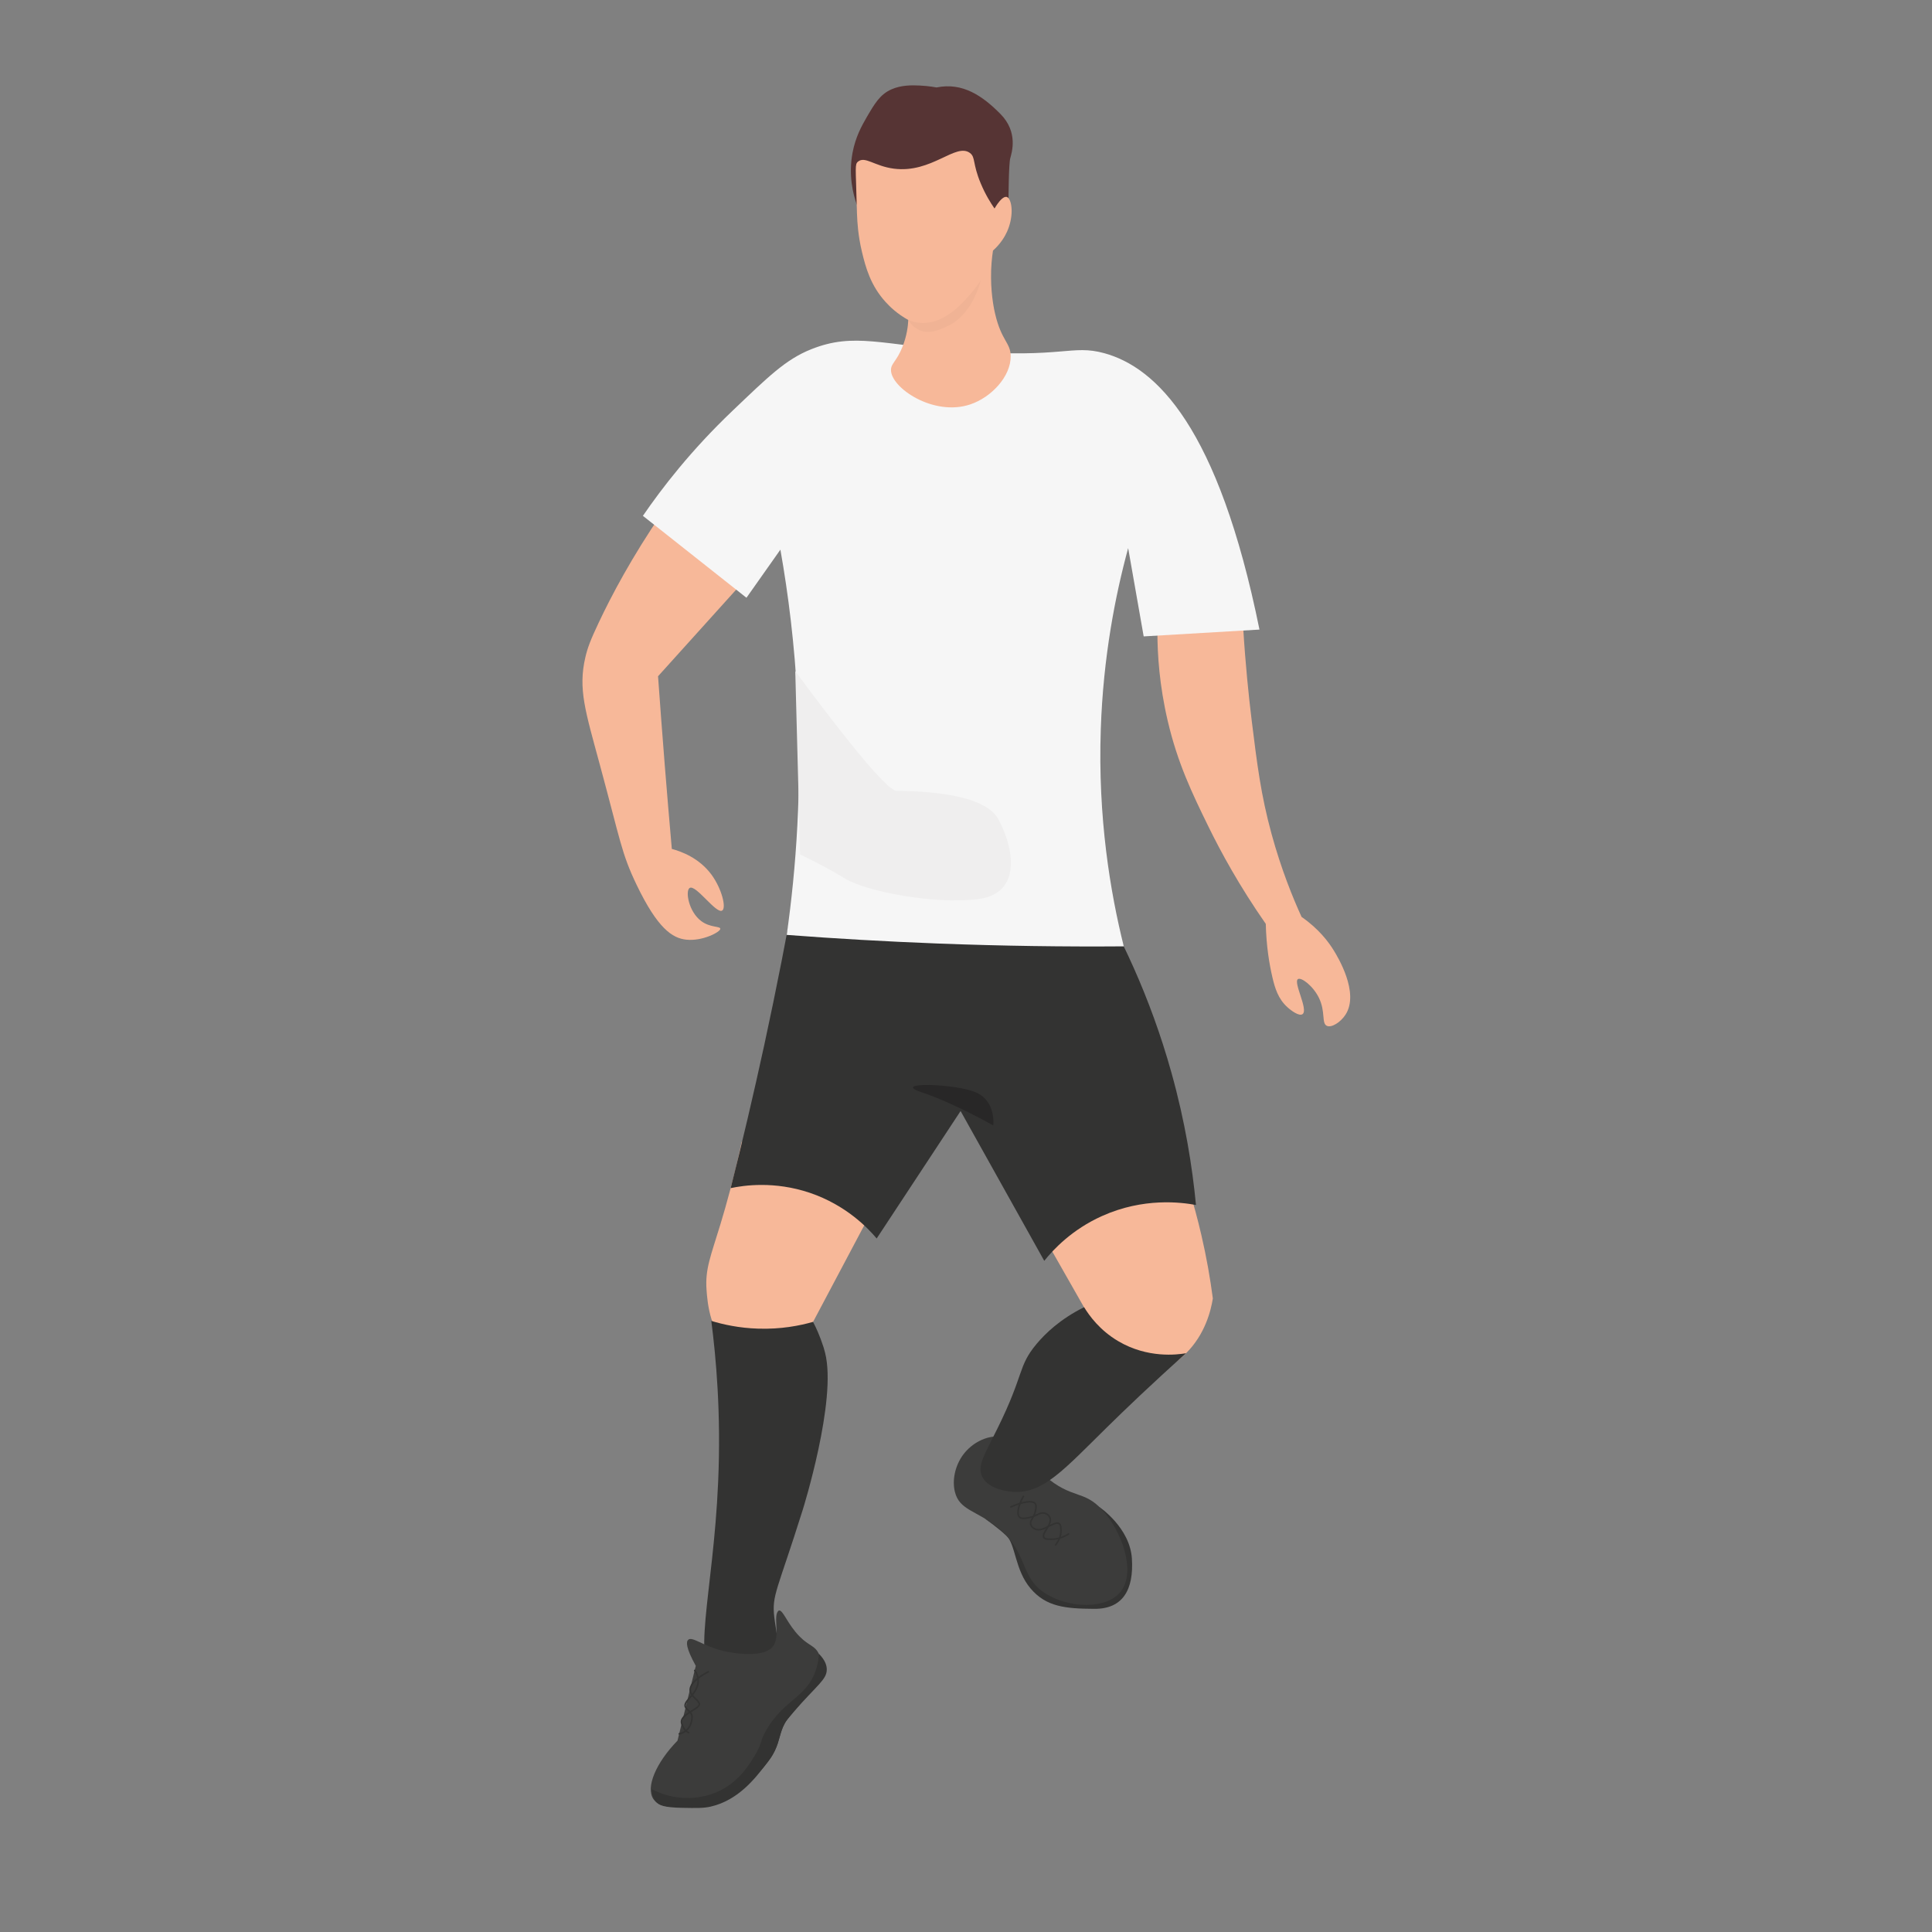 <svg version="1.2" baseProfile="tiny-ps" xmlns="http://www.w3.org/2000/svg" viewBox="0 0 300 300" width="300" height="300">
	<rect x="0" y="0" width="300" height="300" fill="#808080" stroke="none"/>
	<title>S1</title>
	<style>
		tspan { white-space:pre }
		.shp0 { fill: #333332 } 
		.shp1 { fill: #3c3c3b } 
		.shp2 { fill: none;stroke: #333332;stroke-linecap:round;stroke-linejoin:round;stroke-width: 0.25 } 
		.shp3 { fill: #f7b899 } 
		.shp4 { fill: #f6f6f6 } 
		.shp5 { fill: #282727 } 
		.shp6 { fill: #efeeee } 
		.shp7 { fill: #563434 } 
		.shp8 { fill: #f0b395 } 
	</style>
	<g id="S1">
		<g id="Layer">
			<path id="Layer" class="shp0" d="M170.73 234.03C170.73 234.03 175.44 237.18 175.76 242C176.07 246.82 174.38 249.86 169.91 249.82C165.44 249.79 162.45 249.52 160.02 246.65C157.58 243.78 157.7 239.79 156.29 238.48C154.88 237.17 152.99 235.85 152.99 235.85L170.73 234.03Z" />
			<path id="Layer" class="shp1" d="M155.04 223.05C157.95 223.17 158.39 225.87 162.16 229.12C166.49 232.86 168.21 231.29 171.12 234.42C174.22 237.76 176.43 244.03 174.04 247.12C171.83 249.97 166 249.72 162.41 247.48C158.19 244.84 159.86 241.21 154.87 237.16C151.6 234.51 148.97 234.53 148.27 231.63C147.83 229.83 148.3 227.58 149.57 225.87C150.96 224.01 153.16 222.97 155.04 223.05Z" />
			<path id="Layer" class="shp2" d="M165.92 238.2C165.48 238.48 164.47 239.04 163.2 239.02C162.67 239.01 162.29 239 162.11 238.77C161.61 238.12 163.5 236.72 163.02 235.63C162.87 235.29 162.5 235 162.07 234.94C161.39 234.84 161.01 235.41 159.81 235.65C159.33 235.74 158.75 235.86 158.41 235.65C157.81 235.29 158.04 233.95 158.9 232.36" />
			<path id="Layer" class="shp2" d="M156.97 234C158.76 233.19 160.28 232.94 160.72 233.45C160.97 233.74 160.86 234.25 160.77 234.67C160.54 235.73 159.91 236.08 160.04 236.67C160.12 237.04 160.47 237.36 160.87 237.48C162.13 237.86 163.66 236.16 164.43 236.57C164.7 236.72 164.72 237.05 164.75 237.51C164.82 238.61 164.21 239.52 163.91 239.91" />
			<path id="Layer" class="shp3" d="M193.03 97.27C193.39 103.23 193.91 108.18 194.35 111.77C195.2 118.67 195.79 123.43 197.44 129.47C198.96 135.03 200.77 139.45 202.11 142.38C204.81 144.25 206.32 146.3 207.11 147.59C207.68 148.52 211.14 154.15 208.93 157.56C208.18 158.72 206.77 159.63 206.03 159.29C205.18 158.89 205.86 157.14 204.81 154.96C203.88 153.05 202.05 151.72 201.55 152.03C200.77 152.53 203.22 156.82 202.25 157.48C201.73 157.84 200.5 156.94 199.91 156.4C198.48 155.11 197.97 153.45 197.57 151.72C197.11 149.74 196.63 146.94 196.55 143.46C192.47 137.61 189.59 132.33 187.62 128.3C185.11 123.17 182.87 118.53 181.33 111.97C180.02 106.39 179.73 101.59 179.72 98.25C184.15 97.94 188.59 97.6 193.03 97.27Z" />
			<path id="Layer" class="shp3" d="M114.59 91.25C110.45 95.84 106.32 100.42 102.18 105.01C102.51 109.6 102.86 114.23 103.23 118.89C103.58 123.23 103.94 127.54 104.32 131.82C105.74 132.2 108.55 133.19 110.49 135.83C112.09 138.02 112.81 140.98 112.14 141.39C111.21 141.97 108.05 137.3 107.09 137.88C106.39 138.31 106.91 141.58 108.92 143.05C110.31 144.07 111.85 143.79 111.85 144.23C111.85 144.71 109.09 146.19 106.55 145.91C104.41 145.68 102.11 144.18 98.84 137.37C96.49 132.47 96.34 130.54 93.16 118.81C90.89 110.41 89.74 106.99 90.9 102.04C91.23 100.63 91.67 99.42 92.95 96.72C94.95 92.48 98.08 86.55 102.86 79.56C106.78 83.47 110.68 87.36 114.59 91.25Z" />
			<path id="Layer" class="shp3" d="M164.98 212.23C164.51 211.36 163.76 208.92 168.33 203C164.45 196.18 160.57 189.37 156.69 182.55C163.48 177.2 170.28 171.86 177.07 166.51C180.62 173.2 184.21 181.66 186.55 191.79C187.35 195.22 187.92 198.51 188.33 201.62C188.03 203.49 187.15 207.17 184.16 210.14C178.21 216.06 167.05 216.01 164.98 212.23Z" />
			<path id="Layer" class="shp0" d="M154.9 221.78C159.1 213.29 158.01 212.2 160.98 208.66C162.32 207.07 164.6 204.84 168.34 202.98C169.12 204.26 170.74 206.54 173.63 208.25C178.22 210.96 182.8 210.36 184.17 210.13C178.78 214.94 174.62 218.95 171.9 221.62C165.19 228.22 162.03 231.88 157.43 231.66C157.03 231.64 153.58 231.43 152.52 229.31C151.67 227.61 152.92 225.82 154.9 221.78Z" />
			<path id="Layer" class="shp3" d="M126.25 205.27C122.28 209.47 117.43 211.25 114.17 209.7C110.21 207.82 109.83 201.96 109.71 200.28C109.48 197.03 110.35 195.1 111.89 190.03C112.78 187.09 114 182.76 115.18 177.3C117.51 177.12 121.64 177.11 126.37 178.83C131.64 180.75 135.03 183.86 136.67 185.61C133.2 192.16 129.73 198.72 126.25 205.27Z" />
			<path id="Layer" class="shp0" d="M169.54 137.74C173.79 144.87 178.56 154.56 181.92 166.63C184.03 174.2 185.14 181.14 185.71 187.11C183.45 186.69 177.56 185.92 171.11 188.83C166.46 190.92 163.58 194 162.15 195.78C157.82 188.03 153.49 180.27 149.16 172.52C144.82 179.11 140.47 185.71 136.13 192.31C134.78 190.71 131.41 187.14 125.75 185.22C120.23 183.36 115.51 184.06 113.46 184.49C115.27 177.33 117.01 169.92 118.67 162.29C120.59 153.43 122.28 144.8 123.76 136.42C139.02 136.86 154.28 137.3 169.54 137.74Z" />
			<path id="Layer" class="shp4" d="M113.75 63.78C119.24 58.55 121.98 55.81 125.99 54.22C132.68 51.57 136.84 53.57 149.87 54.54C165.05 55.66 166.41 53.46 171.46 54.84C179.53 57.05 189.19 66.29 195.57 97.76C189.58 98.11 183.58 98.47 177.59 98.82C176.78 94.25 175.98 89.68 175.18 85.11C173.18 92.46 171.31 101.99 170.93 113.21C170.46 126.99 172.41 138.57 174.5 146.95C165.25 147.02 155.62 146.89 145.64 146.51C137.56 146.2 129.73 145.75 122.16 145.17C123.63 134.86 124.54 122.47 123.82 108.52C123.38 100.04 122.41 92.29 121.18 85.35C119.43 87.84 117.67 90.33 115.91 92.82C110.55 88.58 105.19 84.34 99.83 80.1C102.75 75.84 107.28 69.94 113.75 63.78Z" />
			<path id="Layer" class="shp0" d="M110.45 205.11C112.27 205.66 114.75 206.22 117.71 206.31C121.28 206.43 124.22 205.84 126.25 205.26C126.51 205.75 126.76 206.28 127.01 206.86C127.3 207.54 127.61 208.35 127.9 209.26C127.9 209.26 128.02 209.66 128.12 210.07C130 217.4 124.65 234.44 124.65 234.44C120.69 247.06 119.83 247.66 120.23 251.1C120.54 253.75 121.36 256.14 119.97 258.3C118.31 260.88 113.92 262.47 111.47 261.12C107.08 258.7 110.75 247.73 111.51 230.19C111.99 219.43 111.17 210.66 110.45 205.11Z" />
			<path id="Layer" class="shp5" d="M154.23 174.76C154.23 174.76 148.13 171.28 143.11 169.61C138.09 167.94 148.53 168.24 151.62 169.66C154.71 171.08 154.23 174.76 154.23 174.76Z" />
			<path id="Layer" class="shp1" d="M127.53 259.67C127.34 260.91 126.77 261.55 123.25 265.8C122.2 267.07 122.05 267.24 121.84 267.63C121.08 269.03 121.07 270.27 120.31 271.86C119.87 272.77 119.41 273.36 118.9 274.01C116.42 277.18 112.78 278.66 112.07 278.93C109.79 279.82 103.11 281.88 101.44 279.33C100.25 277.51 101.86 273.72 105.2 270.29C105.2 270.27 106.61 264.5 106.62 264.48C107.33 261.58 108.04 258.67 108.04 258.67C106.48 255.84 106.53 254.94 106.86 254.63C107.47 254.05 109.08 255.55 112.17 256.32C114.46 256.89 118.93 257.41 120.14 255.5C121.13 253.93 120.01 250.89 120.88 250.12C120.91 250.1 120.93 250.08 120.96 250.08C121.61 249.96 122.26 252.21 124.2 254.15C125.68 255.63 126.5 255.48 127.15 256.8C127.77 258.05 127.59 259.3 127.53 259.67Z" />
			<path id="Layer" class="shp0" d="M128.38 259.23C128.39 260.79 126.93 261.6 123.26 265.79C122.38 266.8 122.11 267.14 121.85 267.62C121.09 269.02 121.08 270.26 120.32 271.85C119.91 272.71 119.49 273.25 118.91 274C117.27 276.13 114.64 279.55 110.35 280.53C109.27 280.78 108.16 280.76 105.95 280.72C103.07 280.67 102.32 280.31 101.86 279.78C101.31 279.15 101.22 278.35 101.22 277.82C102.13 278.3 103.86 279.07 106.16 279.18C108.88 279.32 110.88 278.47 111.44 278.22C114.67 276.76 116.26 274.14 117.21 272.58C118.44 270.55 117.91 270.52 119.01 268.61C121.69 263.97 125.18 263.61 126.64 259.47C127.03 258.35 127.13 257.38 127.16 256.8C128.17 257.82 128.38 258.65 128.38 259.23Z" />
			<path id="Layer" class="shp6" d="M123.49 104.21C123.49 104.21 136.99 122.73 139.18 122.79C141.37 122.86 152.61 122.8 155.02 127.2C157.43 131.6 158.75 138.69 151.97 139.6C145.19 140.51 134.4 138.4 131.22 136.43C128.04 134.46 124.24 132.68 124.24 132.68L123.49 104.21Z" />
			<path id="Layer" class="shp2" d="M106.91 269.04C106.91 269.04 106.25 268.87 105.86 267.63C105.47 266.39 107.97 265.59 108.51 264.87C109.05 264.15 106.88 263.46 107.21 262.11C107.54 260.75 110 259.59 110 259.59" />
			<path id="Layer" class="shp2" d="M107.88 259.39C107.88 259.39 108.78 260.5 108.23 261.97C107.68 263.44 105.96 264.33 106.48 265.14C107 265.95 107.76 265.83 107.34 267.43C106.92 269.03 105.48 269.23 105.48 269.23" />
			<path id="Layer" class="shp7" d="M133.04 31.76C132.49 30.22 131.72 27.27 132.38 23.73C132.85 21.24 133.83 19.51 134.52 18.31C135.78 16.14 136.63 14.67 138.41 13.88C139.91 13.21 141.55 13.22 142.8 13.28C144.26 13.35 145.43 13.58 145.43 13.58C149.47 12.75 152.58 14.89 155.36 17.71C158.14 20.53 157.11 23.69 156.87 24.58C156.63 25.47 156.6 30.77 156.6 30.77C156.51 34.87 133.04 31.76 133.04 31.76Z" />
			<path id="Layer" class="shp3" d="M154.43 32.38C154.43 32.38 155.84 29.84 156.6 30.77C157.22 31.53 157.35 33.79 156.38 35.96C156.06 36.67 155.43 37.8 154.19 38.91C154.02 40.04 153.87 41.47 153.89 43.14C153.91 46.04 154.4 48.21 154.52 48.72C155.52 52.99 156.93 53.18 156.94 55.32C156.96 58.45 153.96 61.68 150.68 62.79C144.95 64.73 138.29 60.19 138.35 57.42C138.37 56.42 139.26 56.07 140.15 53.82C140.81 52.15 140.99 50.65 141.04 49.69C139.32 48.73 138.2 47.65 137.53 46.91C135.17 44.32 134.42 41.51 133.85 39.14C133.69 38.46 133.56 37.83 133.46 37.22C133.11 35.09 133.08 33.59 133.03 31.76C132.89 26.01 132.71 25.51 133.24 25.09C134.34 24.21 135.79 25.8 138.8 26.19C144.69 26.95 148.42 22.1 150.62 23.76C151.5 24.42 150.98 25.35 152.29 28.48C153.01 30.21 153.84 31.53 154.43 32.38Z" />
			<path id="Layer" class="shp8" d="M141.04 49.69C141.94 50.05 142.67 50.13 143.16 50.15C146.73 50.26 149.49 47.05 150.81 45.51C151.5 44.71 151.99 44 152.29 43.53C152.15 44.12 150.87 49.05 146.95 50.73C146 51.13 144.4 51.96 142.8 51.28C141.87 50.88 141.32 50.14 141.04 49.69Z" />
		</g>
		<g id="Layer">
		</g>
	</g>
</svg>